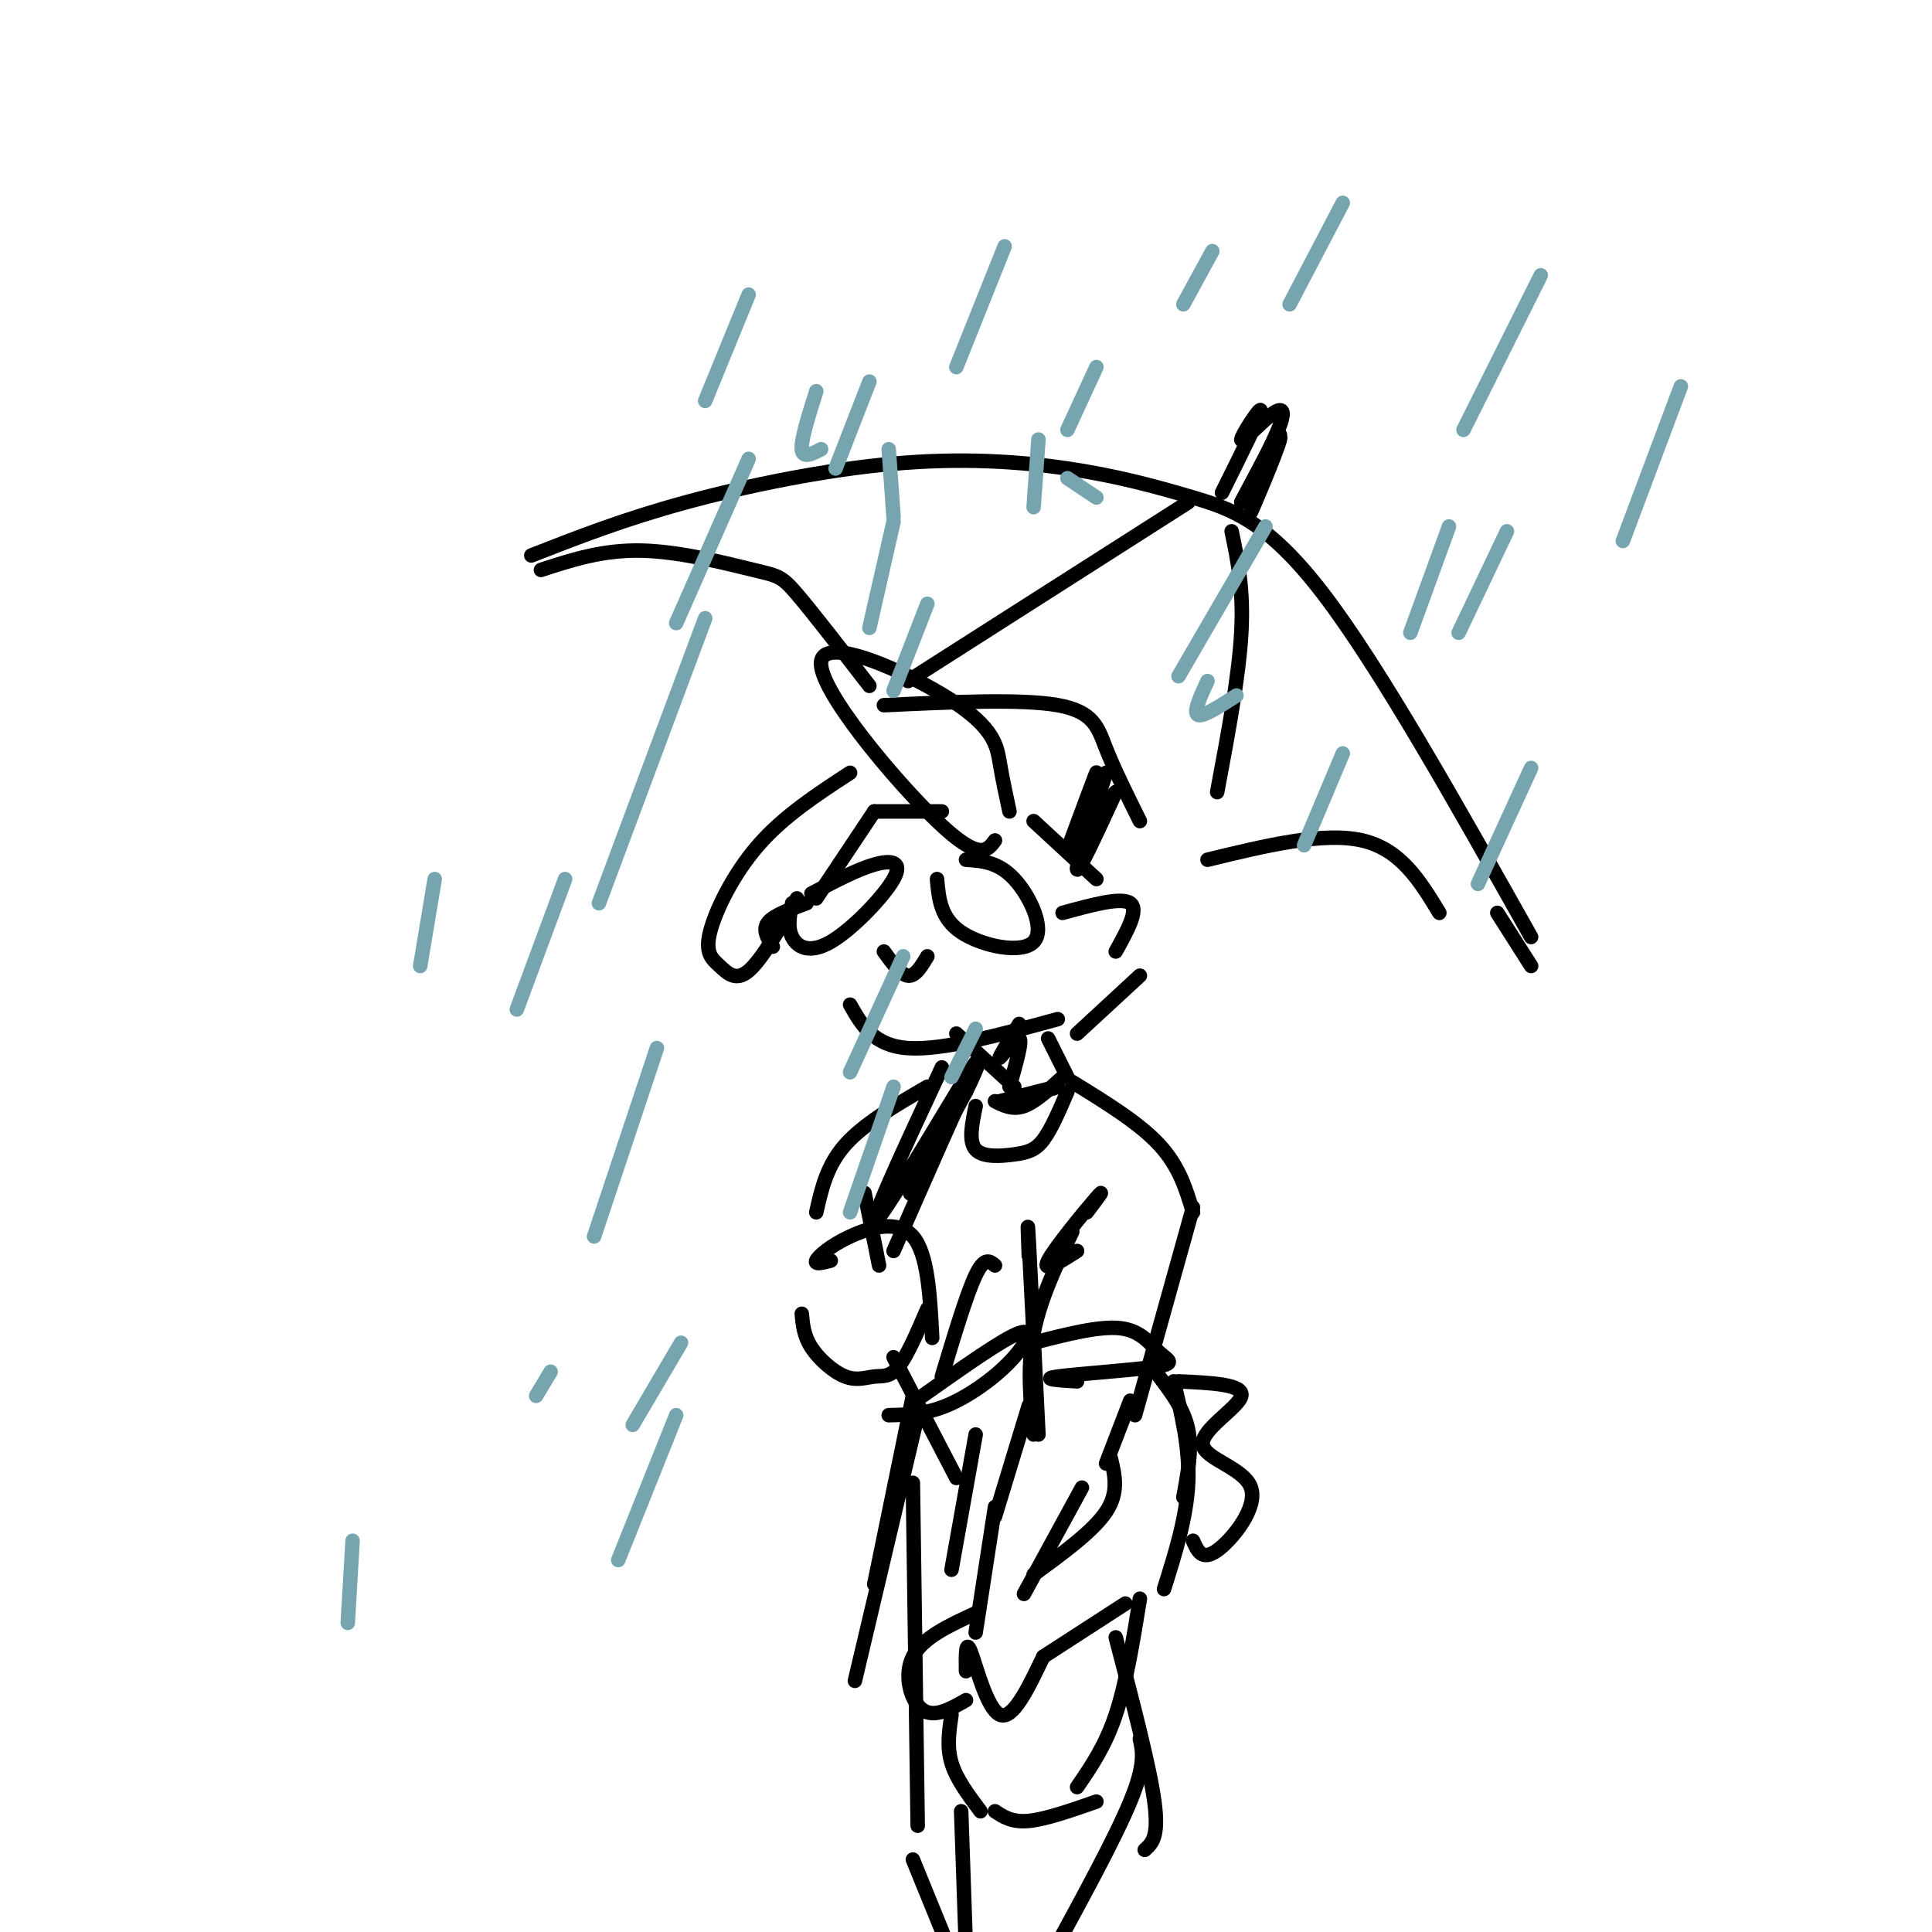 <svg viewBox='0 0 400 400' version='1.1' xmlns='http://www.w3.org/2000/svg' xmlns:xlink='http://www.w3.org/1999/xlink'><g fill='none' stroke='rgb(0,0,0)' stroke-width='3' stroke-linecap='round' stroke-linejoin='round'><path d='M110,115c9.576,-3.749 19.151,-7.498 32,-11c12.849,-3.502 28.971,-6.756 43,-8c14.029,-1.244 25.967,-0.478 36,1c10.033,1.478 18.163,3.667 26,6c7.837,2.333 15.382,4.809 27,20c11.618,15.191 27.309,43.095 43,71'/><path d='M112,118c6.452,-2.107 12.905,-4.214 21,-4c8.095,0.214 17.833,2.750 23,4c5.167,1.250 5.762,1.214 9,5c3.238,3.786 9.119,11.393 15,19'/><path d='M183,146c14.244,-0.667 28.489,-1.333 36,0c7.511,1.333 8.289,4.667 10,9c1.711,4.333 4.356,9.667 7,15'/><path d='M250,178c12.000,-2.917 24.000,-5.833 32,-4c8.000,1.833 12.000,8.417 16,15'/><path d='M188,141c0.000,0.000 58.000,-37.000 58,-37'/><path d='M255,110c1.250,6.000 2.500,12.000 2,21c-0.500,9.000 -2.750,21.000 -5,33'/><path d='M253,102c3.987,-8.006 7.974,-16.013 8,-17c0.026,-0.987 -3.911,5.045 -4,6c-0.089,0.955 3.668,-3.166 6,-5c2.332,-1.834 3.238,-1.381 2,2c-1.238,3.381 -4.619,9.691 -8,16'/><path d='M257,104c1.059,-1.946 7.707,-14.810 8,-14c0.293,0.810 -5.767,15.295 -6,16c-0.233,0.705 5.362,-12.370 6,-15c0.638,-2.630 -3.681,5.185 -8,13'/><path d='M310,189c0.000,0.000 7.000,11.000 7,11'/><path d='M167,187c-3.417,1.250 -6.833,2.500 -8,4c-1.167,1.500 -0.083,3.250 1,5'/><path d='M220,189c6.083,-1.667 12.167,-3.333 14,-2c1.833,1.333 -0.583,5.667 -3,10'/><path d='M236,202c0.000,0.000 -13.000,12.000 -13,12'/><path d='M176,208c2.417,4.250 4.833,8.500 12,9c7.167,0.500 19.083,-2.750 31,-6'/><path d='M164,187c-0.501,2.485 -1.002,4.970 0,7c1.002,2.030 3.506,3.606 8,1c4.494,-2.606 10.979,-9.394 13,-13c2.021,-3.606 -0.423,-4.030 -4,-3c-3.577,1.030 -8.289,3.515 -13,6'/><path d='M194,182c0.357,4.060 0.714,8.119 5,11c4.286,2.881 12.500,4.583 15,2c2.500,-2.583 -0.714,-9.452 -4,-13c-3.286,-3.548 -6.643,-3.774 -10,-4'/><path d='M183,197c1.750,2.417 3.500,4.833 5,5c1.500,0.167 2.750,-1.917 4,-4'/><path d='M176,160c-6.869,4.482 -13.738,8.963 -19,15c-5.262,6.037 -8.915,13.628 -10,18c-1.085,4.372 0.400,5.523 2,7c1.600,1.477 3.314,3.279 6,1c2.686,-2.279 6.343,-8.640 10,-15'/><path d='M169,186c0.000,0.000 12.000,-18.000 12,-18'/><path d='M181,168c0.000,0.000 14.000,0.000 14,0'/><path d='M206,174c-1.612,2.201 -3.225,4.402 -12,-4c-8.775,-8.402 -24.713,-27.407 -24,-33c0.713,-5.593 18.077,2.225 27,8c8.923,5.775 9.407,9.507 10,13c0.593,3.493 1.297,6.746 2,10'/><path d='M214,170c0.000,0.000 13.000,12.000 13,12'/><path d='M198,214c0.000,0.000 12.000,11.000 12,11'/><path d='M217,215c0.000,0.000 4.000,8.000 4,8'/><path d='M211,212c-2.178,3.622 -4.356,7.244 -4,7c0.356,-0.244 3.244,-4.356 4,-4c0.756,0.356 -0.622,5.178 -2,10'/><path d='M195,221c-8.208,17.613 -16.417,35.226 -13,31c3.417,-4.226 18.458,-30.292 20,-32c1.542,-1.708 -10.417,20.940 -13,26c-2.583,5.060 4.208,-7.470 11,-20'/><path d='M200,226c2.644,-5.378 3.756,-8.822 1,-3c-2.756,5.822 -9.378,20.911 -16,36'/><path d='M229,160c-3.167,9.667 -6.333,19.333 -6,20c0.333,0.667 4.167,-7.667 8,-16'/><path d='M231,164c-0.595,0.238 -6.083,8.833 -7,8c-0.917,-0.833 2.738,-11.095 3,-12c0.262,-0.905 -2.869,7.548 -6,16'/><path d='M172,261c-1.696,0.440 -3.393,0.881 -3,0c0.393,-0.881 2.875,-3.083 7,-5c4.125,-1.917 9.893,-3.548 13,0c3.107,3.548 3.554,12.274 4,21'/><path d='M166,272c0.204,2.276 0.408,4.552 2,7c1.592,2.448 4.571,5.069 7,6c2.429,0.931 4.308,0.174 6,0c1.692,-0.174 3.198,0.236 5,-2c1.802,-2.236 3.901,-7.118 6,-12'/><path d='M206,228c1.833,0.917 3.667,1.833 6,1c2.333,-0.833 5.167,-3.417 8,-6'/><path d='M192,225c-6.583,3.833 -13.167,7.667 -17,12c-3.833,4.333 -4.917,9.167 -6,14'/><path d='M202,229c-0.756,3.661 -1.512,7.321 0,9c1.512,1.679 5.292,1.375 8,1c2.708,-0.375 4.345,-0.821 6,-3c1.655,-2.179 3.327,-6.089 5,-10'/><path d='M207,228c5.833,-1.500 11.667,-3.000 12,-3c0.333,0.000 -4.833,1.500 -10,3'/><path d='M222,224c6.917,4.250 13.833,8.500 18,13c4.167,4.500 5.583,9.250 7,14'/><path d='M247,250c0.000,0.000 -12.000,43.000 -12,43'/><path d='M213,260c-0.167,-4.583 -0.333,-9.167 0,-3c0.333,6.167 1.167,23.083 2,40'/><path d='M225,251c2.089,-2.756 4.178,-5.511 2,-3c-2.178,2.511 -8.622,10.289 -10,13c-1.378,2.711 2.311,0.356 6,-2'/><path d='M222,255c-3.333,7.000 -6.667,14.000 -8,21c-1.333,7.000 -0.667,14.000 0,21'/><path d='M214,278c6.837,-1.758 13.675,-3.515 18,-3c4.325,0.515 6.139,3.303 8,5c1.861,1.697 3.770,2.303 -1,3c-4.770,0.697 -16.220,1.485 -20,2c-3.780,0.515 0.110,0.758 4,1'/><path d='M179,247c0.000,0.000 3.000,15.000 3,15'/><path d='M185,281c0.000,0.000 13.000,25.000 13,25'/><path d='M213,291c0.000,0.000 -7.000,23.000 -7,23'/><path d='M234,290c0.000,0.000 -5.000,13.000 -5,13'/><path d='M230,302c0.833,3.500 1.667,7.000 -1,11c-2.667,4.000 -8.833,8.500 -15,13'/><path d='M224,308c0.000,0.000 -12.000,22.000 -12,22'/><path d='M206,312c0.000,0.000 -4.000,26.000 -4,26'/><path d='M202,334c-5.511,2.533 -11.022,5.067 -13,9c-1.978,3.933 -0.422,9.267 2,11c2.422,1.733 5.711,-0.133 9,-2'/><path d='M200,346c-0.044,-3.400 -0.089,-6.800 1,-4c1.089,2.800 3.311,11.800 6,13c2.689,1.200 5.844,-5.400 9,-12'/><path d='M184,293c3.780,-0.083 7.560,-0.167 12,-2c4.440,-1.833 9.542,-5.417 13,-9c3.458,-3.583 5.274,-7.167 2,-6c-3.274,1.167 -11.637,7.083 -20,13'/><path d='M206,262c-1.083,-0.917 -2.167,-1.833 -4,2c-1.833,3.833 -4.417,12.417 -7,21'/><path d='M189,289c0.000,0.000 -8.000,39.000 -8,39'/><path d='M240,285c2.583,3.417 5.167,6.833 6,11c0.833,4.167 -0.083,9.083 -1,14'/><path d='M243,286c1.667,6.917 3.333,13.833 3,21c-0.333,7.167 -2.667,14.583 -5,22'/><path d='M202,297c0.000,0.000 -5.000,28.000 -5,28'/><path d='M216,343c0.000,0.000 17.000,-11.000 17,-11'/><path d='M190,293c0.000,0.000 -13.000,55.000 -13,55'/><path d='M197,355c-0.500,3.333 -1.000,6.667 0,10c1.000,3.333 3.500,6.667 6,10'/><path d='M206,375c1.750,1.167 3.500,2.333 7,2c3.500,-0.333 8.750,-2.167 14,-4'/><path d='M236,331c-1.417,8.750 -2.833,17.500 -5,24c-2.167,6.500 -5.083,10.750 -8,15'/><path d='M231,339c3.500,13.333 7.000,26.667 8,34c1.000,7.333 -0.500,8.667 -2,10'/><path d='M236,360c0.583,2.667 1.167,5.333 -2,13c-3.167,7.667 -10.083,20.333 -17,33'/><path d='M199,375c0.000,0.000 1.000,29.000 1,29'/><path d='M189,307c0.000,0.000 1.000,71.000 1,71'/><path d='M189,385c0.000,0.000 11.000,27.000 11,27'/><path d='M244,286c6.751,0.301 13.502,0.603 13,3c-0.502,2.397 -8.258,6.890 -8,10c0.258,3.110 8.531,4.837 10,9c1.469,4.163 -3.866,10.761 -7,13c-3.134,2.239 -4.067,0.120 -5,-2'/></g>
<g fill='none' stroke='rgb(118,165,175)' stroke-width='3' stroke-linecap='round' stroke-linejoin='round'><path d='M300,109c0.000,0.000 -8.000,22.000 -8,22'/><path d='M312,110c0.000,0.000 -10.000,21.000 -10,21'/><path d='M278,156c0.000,0.000 -8.000,19.000 -8,19'/><path d='M185,225c0.000,0.000 -9.000,26.000 -9,26'/><path d='M202,213c0.000,0.000 -5.000,10.000 -5,10'/><path d='M187,198c0.000,0.000 -11.000,24.000 -11,24'/><path d='M136,217c0.000,0.000 -13.000,39.000 -13,39'/><path d='M114,284c0.000,0.000 -3.000,5.000 -3,5'/><path d='M141,278c0.000,0.000 -10.000,17.000 -10,17'/><path d='M140,293c0.000,0.000 -12.000,30.000 -12,30'/><path d='M73,319c0.000,0.000 -1.000,17.000 -1,17'/><path d='M227,76c0.000,0.000 -6.000,13.000 -6,13'/><path d='M215,91c0.000,0.000 -1.000,14.000 -1,14'/><path d='M221,99c0.000,0.000 6.000,4.000 6,4'/><path d='M184,93c0.000,0.000 1.000,14.000 1,14'/><path d='M185,108c0.000,0.000 -5.000,22.000 -5,22'/><path d='M192,125c0.000,0.000 -7.000,18.000 -7,18'/><path d='M251,52c0.000,0.000 -6.000,11.000 -6,11'/><path d='M278,42c0.000,0.000 -11.000,21.000 -11,21'/><path d='M262,109c0.000,0.000 -18.000,31.000 -18,31'/><path d='M250,141c-1.500,3.250 -3.000,6.500 -2,7c1.000,0.500 4.500,-1.750 8,-4'/><path d='M319,57c0.000,0.000 -16.000,32.000 -16,32'/><path d='M208,51c0.000,0.000 -10.000,25.000 -10,25'/><path d='M155,95c0.000,0.000 -15.000,34.000 -15,34'/><path d='M146,128c0.000,0.000 -22.000,59.000 -22,59'/><path d='M117,182c0.000,0.000 -10.000,27.000 -10,27'/><path d='M90,182c0.000,0.000 -3.000,18.000 -3,18'/><path d='M155,61c0.000,0.000 -9.000,22.000 -9,22'/><path d='M169,81c-1.583,5.000 -3.167,10.000 -3,12c0.167,2.000 2.083,1.000 4,0'/><path d='M180,79c0.000,0.000 -7.000,18.000 -7,18'/><path d='M348,80c0.000,0.000 -12.000,32.000 -12,32'/><path d='M317,159c0.000,0.000 -11.000,24.000 -11,24'/></g>
</svg>